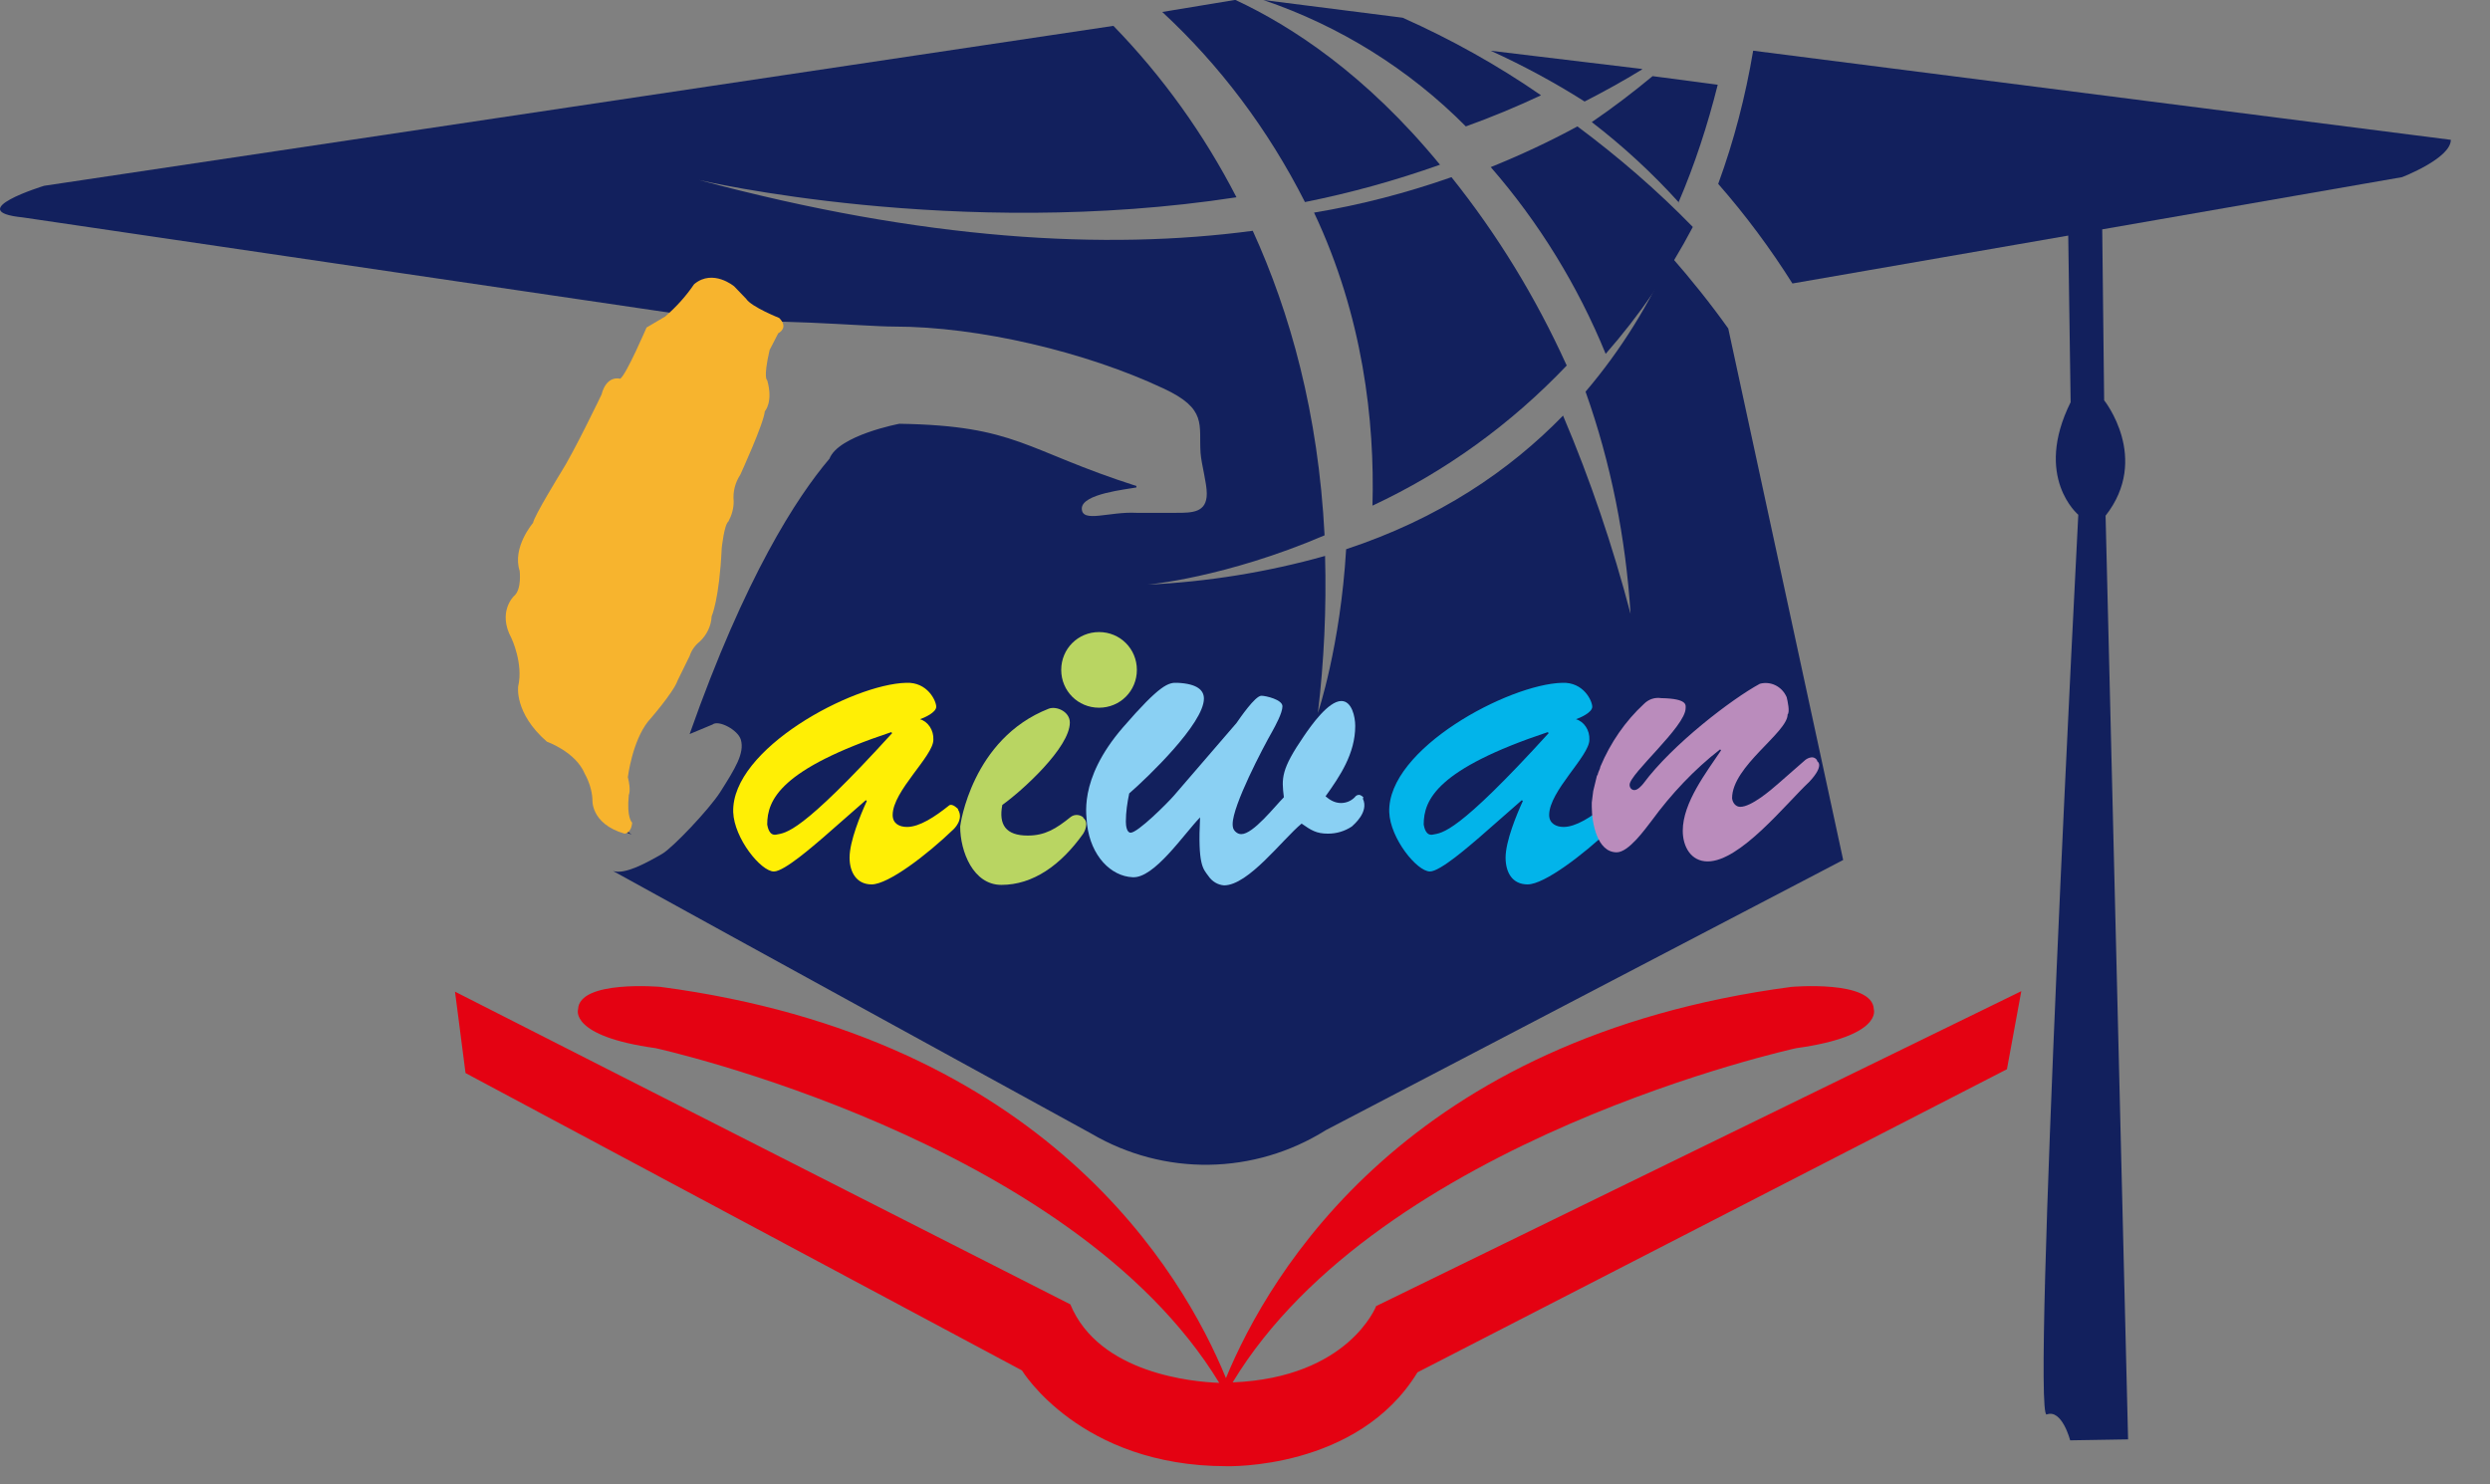 <svg width="52" height="31" viewBox="0 0 52 31" fill="none" xmlns="http://www.w3.org/2000/svg">
<rect x="0" y="0" width="52" height="31" fill="#808080" stroke="none"/>
<path d="M34.292 1.44L31.132 1.06C31.812 1.37 32.462 1.72 33.092 2.12C33.502 1.91 33.902 1.69 34.292 1.45" fill="#12205D"/>
<path d="M27.252 4.22C28.202 4.03 29.142 3.77 30.072 3.44C28.522 1.55 26.962 0.54 25.802 0H25.782L24.272 0.25C25.472 1.36 26.482 2.7 27.252 4.22Z" fill="#12205D"/>
<path d="M32.712 7.62C32.072 6.21 31.272 4.9 30.312 3.7C29.372 4.03 28.412 4.28 27.442 4.44C28.462 6.6 28.712 8.79 28.662 10.56C30.182 9.85 31.552 8.86 32.722 7.63" fill="#12205D"/>
<path d="M35.352 4.74C34.612 3.98 33.802 3.28 32.942 2.64C32.352 2.96 31.752 3.24 31.132 3.49C32.142 4.65 32.952 5.97 33.532 7.39C34.242 6.58 34.852 5.69 35.352 4.74Z" fill="#12205D"/>
<path d="M30.612 2.64C31.142 2.45 31.672 2.23 32.182 1.99C31.272 1.36 30.302 0.82 29.292 0.37L26.382 0C27.972 0.54 29.422 1.44 30.612 2.64Z" fill="#12205D"/>
<path d="M34.912 5.3C34.452 6.34 33.852 7.31 33.112 8.18C33.642 9.67 33.952 11.24 34.052 12.82C33.682 11.41 33.212 10.02 32.642 8.68C31.522 9.83 30.052 10.83 28.112 11.47C27.992 13.5 27.522 14.89 27.522 14.89C27.652 13.8 27.702 12.7 27.672 11.61C26.462 11.95 25.222 12.15 23.962 12.21C23.962 12.21 25.582 12.07 27.662 11.18C27.532 8.63 26.942 6.53 26.162 4.82C23.092 5.23 19.292 5.02 14.602 3.76C14.602 3.76 19.962 5.02 25.822 4.12C25.142 2.8 24.282 1.6 23.252 0.54L0.922 3.88C0.922 3.88 -0.808 4.41 0.472 4.54L15.072 6.69L15.052 6.77C15.862 6.62 18.042 6.82 18.672 6.82C20.442 6.82 22.672 7.35 24.292 8.11C25.222 8.54 25.032 8.87 25.072 9.46C25.092 9.71 25.202 10.08 25.202 10.31C25.202 10.71 24.892 10.71 24.562 10.71H23.732C23.162 10.68 22.592 10.93 22.592 10.62C22.592 10.31 23.532 10.22 23.732 10.18V10.15C21.392 9.4 21.242 8.89 18.782 8.85C18.782 8.85 17.512 9.09 17.322 9.58C16.642 10.38 15.562 12.04 14.402 15.33L14.882 15.13C15.002 15.03 15.412 15.24 15.472 15.45C15.552 15.73 15.352 16.05 15.042 16.54C14.812 16.9 14.052 17.7 13.832 17.83C13.502 18.02 13.052 18.27 12.802 18.19C14.882 19.34 22.782 23.67 22.782 23.67C24.312 24.57 26.192 24.54 27.692 23.6L38.492 17.96L36.092 6.86C35.722 6.34 35.312 5.83 34.892 5.35M14.682 14.63H14.692C14.692 14.63 14.692 14.63 14.682 14.63Z" fill="#12205D"/>
<path d="M36.612 1.06C36.452 2.01 36.212 2.94 35.882 3.84C36.452 4.49 36.972 5.19 37.432 5.92L43.192 4.92L43.242 8.4C42.462 9.97 43.402 10.75 43.402 10.75C43.402 10.75 42.422 29.66 42.742 29.54C43.062 29.42 43.232 30.08 43.232 30.08L44.442 30.06L43.972 10.77C44.912 9.57 43.942 8.36 43.942 8.36L43.902 4.79L50.162 3.7C50.162 3.7 51.182 3.31 51.182 2.92L36.622 1.06H36.612Z" fill="#12205D"/>
<path d="M13.112 17.35C13.112 17.35 12.952 17.16 12.772 16.9L12.662 17.22L13.192 17.43C13.192 17.43 13.132 17.39 13.112 17.36" fill="#12205D"/>
<path d="M35.052 4.23C35.392 3.44 35.662 2.61 35.872 1.77L34.512 1.59C34.102 1.93 33.682 2.25 33.242 2.55C33.892 3.05 34.502 3.61 35.062 4.23" fill="#12205D"/>
<path d="M28.742 27.27C28.742 27.27 28.172 28.77 25.742 28.87C28.822 23.78 37.512 21.89 37.512 21.89C39.322 21.64 39.132 21.08 39.132 21.08C39.112 20.46 37.412 20.61 37.412 20.61C29.392 21.67 26.512 26.58 25.602 28.78C24.702 26.58 21.822 21.67 13.792 20.61C13.792 20.61 12.092 20.46 12.072 21.08C12.072 21.08 11.882 21.64 13.692 21.89C13.692 21.89 22.372 23.8 25.462 28.88C24.922 28.86 22.952 28.69 22.352 27.24L9.502 20.71L9.722 22.41L21.342 28.62C21.342 28.62 22.552 30.62 25.612 30.62C25.612 30.62 28.352 30.71 29.602 28.66L41.912 22.33L42.212 20.7L28.752 27.27H28.742Z" fill="#E40212"/>
<path d="M23.742 13.99C23.742 14.43 23.392 14.78 22.952 14.78C22.512 14.78 22.162 14.43 22.162 13.99C22.162 13.55 22.512 13.2 22.952 13.2C23.392 13.2 23.742 13.55 23.742 13.99Z" fill="#B9D562"/>
<path d="M20.012 16.9C20.012 16.9 19.892 16.77 19.822 16.82C19.522 17.06 19.202 17.27 18.942 17.27C18.782 17.27 18.642 17.2 18.642 17.02C18.642 16.52 19.492 15.79 19.492 15.45C19.502 15.25 19.382 15.07 19.212 15.02C19.302 14.99 19.552 14.88 19.552 14.76C19.552 14.64 19.372 14.24 18.922 14.26C17.802 14.29 15.272 15.64 15.312 16.96C15.332 17.51 15.892 18.2 16.162 18.2C16.382 18.2 17.002 17.65 17.192 17.49L18.082 16.71L18.102 16.73C17.972 17.01 17.742 17.57 17.742 17.91C17.742 18.22 17.892 18.47 18.202 18.47C18.552 18.47 19.362 17.85 19.912 17.32C19.912 17.32 20.142 17.11 20.002 16.9M16.212 17.43C16.062 17.46 16.032 17.27 16.022 17.22C16.022 16.7 16.302 16.06 18.612 15.29L18.632 15.31C16.712 17.42 16.412 17.39 16.212 17.43Z" fill="#FFEF05"/>
<path d="M33.722 16.9C33.722 16.9 33.612 16.77 33.532 16.82C33.232 17.06 32.912 17.27 32.652 17.27C32.502 17.27 32.352 17.2 32.352 17.02C32.352 16.52 33.192 15.79 33.192 15.45C33.202 15.25 33.082 15.07 32.912 15.02C33.002 14.99 33.252 14.88 33.252 14.76C33.252 14.64 33.072 14.24 32.622 14.26C31.502 14.29 28.972 15.64 29.012 16.96C29.032 17.51 29.592 18.2 29.862 18.2C30.082 18.2 30.702 17.65 30.892 17.49L31.782 16.71L31.802 16.73C31.672 17.01 31.442 17.57 31.442 17.91C31.442 18.22 31.582 18.47 31.902 18.47C32.252 18.47 33.062 17.85 33.622 17.32C33.622 17.32 33.842 17.11 33.712 16.9M29.922 17.43C29.772 17.46 29.742 17.27 29.732 17.22C29.732 16.7 30.012 16.06 32.322 15.29L32.342 15.31C30.422 17.42 30.122 17.39 29.922 17.43Z" fill="#02B4EA"/>
<path d="M22.622 17.07C22.552 17.01 22.442 17 22.362 17.06C22.052 17.31 21.822 17.45 21.462 17.45C21.002 17.45 20.852 17.22 20.932 16.81C21.352 16.51 22.342 15.61 22.342 15.09C22.342 14.86 22.062 14.74 21.902 14.8C20.292 15.43 20.052 17.24 20.052 17.26C20.052 17.78 20.322 18.48 20.912 18.48C21.572 18.48 22.152 18.07 22.622 17.41C22.642 17.38 22.752 17.18 22.622 17.08" fill="#B9D562"/>
<path d="M28.472 16.65C28.472 16.65 28.422 16.6 28.382 16.6C28.342 16.6 28.312 16.62 28.292 16.65C28.212 16.73 28.112 16.77 28.002 16.77C27.882 16.77 27.772 16.71 27.682 16.63C27.982 16.21 28.302 15.74 28.302 15.16C28.302 14.97 28.232 14.64 28.012 14.64C27.742 14.64 27.382 15.15 27.232 15.37C26.752 16.07 26.762 16.25 26.812 16.65C26.622 16.84 26.172 17.42 25.922 17.42C25.872 17.42 25.832 17.4 25.792 17.36C25.752 17.32 25.742 17.27 25.742 17.21C25.742 16.82 26.372 15.62 26.572 15.27C26.632 15.16 26.782 14.89 26.782 14.75C26.782 14.61 26.432 14.53 26.342 14.53C26.212 14.53 25.892 15 25.822 15.1L24.512 16.62C24.382 16.77 23.762 17.39 23.612 17.39C23.532 17.39 23.512 17.25 23.512 17.16C23.512 16.96 23.542 16.76 23.582 16.57C23.962 16.24 25.142 15.11 25.142 14.59C25.142 14.42 25.012 14.28 24.592 14.26C24.402 14.25 24.232 14.29 23.452 15.19C22.492 16.3 22.702 17.08 22.702 17.22C22.782 17.88 23.202 18.3 23.652 18.32C24.102 18.35 24.722 17.42 25.062 17.07C25.012 18.06 25.122 18.14 25.232 18.29C25.312 18.41 25.432 18.48 25.562 18.49C26.072 18.49 26.782 17.53 27.182 17.2C27.382 17.34 27.492 17.41 27.732 17.41C27.912 17.41 28.082 17.36 28.232 17.26C28.272 17.22 28.592 16.96 28.462 16.68" fill="#8AD0F3"/>
<path d="M37.942 15.87C37.852 15.75 37.702 15.87 37.702 15.87L37.622 15.94L37.142 16.36C36.972 16.51 36.572 16.85 36.342 16.85C36.252 16.85 36.182 16.77 36.172 16.67C36.172 16 37.332 15.3 37.332 14.92C37.382 14.87 37.332 14.64 37.312 14.56C37.212 14.33 36.972 14.22 36.752 14.28C36.162 14.6 34.922 15.55 34.322 16.36C34.282 16.41 34.202 16.5 34.132 16.5C34.072 16.5 34.032 16.45 34.032 16.39C34.032 16.16 35.202 15.17 35.202 14.79C35.202 14.73 35.252 14.59 34.692 14.58C34.562 14.56 34.432 14.6 34.332 14.7C33.942 15.06 33.632 15.51 33.422 16.01L33.412 16.05C33.392 16.1 33.372 16.14 33.362 16.19H33.352C33.322 16.32 33.292 16.44 33.272 16.52C33.262 16.6 33.252 16.68 33.242 16.76V16.85C33.242 17.18 33.352 17.8 33.762 17.8C34.012 17.8 34.352 17.32 34.492 17.14C34.902 16.58 35.382 16.07 35.922 15.65L35.942 15.67C35.642 16.12 35.142 16.76 35.142 17.35C35.142 17.68 35.312 17.99 35.662 17.99C36.342 17.99 37.292 16.79 37.782 16.33C38.112 15.98 37.952 15.9 37.952 15.9" fill="#BA8CBC"/>
<path d="M14.492 5.94C14.322 6.19 14.122 6.41 13.892 6.61L13.502 6.84C13.502 6.84 13.082 7.82 12.952 7.91C12.952 7.91 12.672 7.82 12.562 8.24C12.562 8.24 11.982 9.45 11.712 9.87C11.712 9.87 11.152 10.78 11.132 10.92C11.132 10.92 10.692 11.43 10.852 11.92C10.852 11.92 10.902 12.31 10.732 12.45C10.732 12.45 10.382 12.78 10.682 13.33C10.682 13.33 10.932 13.86 10.822 14.33C10.822 14.33 10.732 14.89 11.422 15.49C11.422 15.49 12.022 15.7 12.212 16.16C12.302 16.32 12.362 16.51 12.372 16.69C12.372 16.69 12.322 17.2 13.042 17.41C13.042 17.41 13.182 17.41 13.202 17.18C13.202 17.18 13.082 17.09 13.132 16.6C13.132 16.6 13.182 16.51 13.112 16.23C13.112 16.23 13.202 15.49 13.532 15.07C13.532 15.07 14.062 14.47 14.152 14.21L14.402 13.7C14.442 13.58 14.512 13.48 14.612 13.4C14.762 13.26 14.852 13.07 14.862 12.87C14.862 12.87 15.022 12.52 15.072 11.45C15.072 11.45 15.122 10.96 15.212 10.89C15.282 10.76 15.322 10.62 15.322 10.47C15.302 10.27 15.352 10.08 15.462 9.91C15.462 9.91 15.952 8.84 15.972 8.59C15.972 8.59 16.152 8.4 16.022 7.94C16.022 7.94 15.932 7.92 16.072 7.31L16.252 6.96C16.252 6.96 16.482 6.85 16.272 6.64C16.272 6.64 15.692 6.41 15.582 6.24L15.332 5.98C15.332 5.98 14.892 5.61 14.502 5.93" fill="#F7B42E"/>
</svg>
